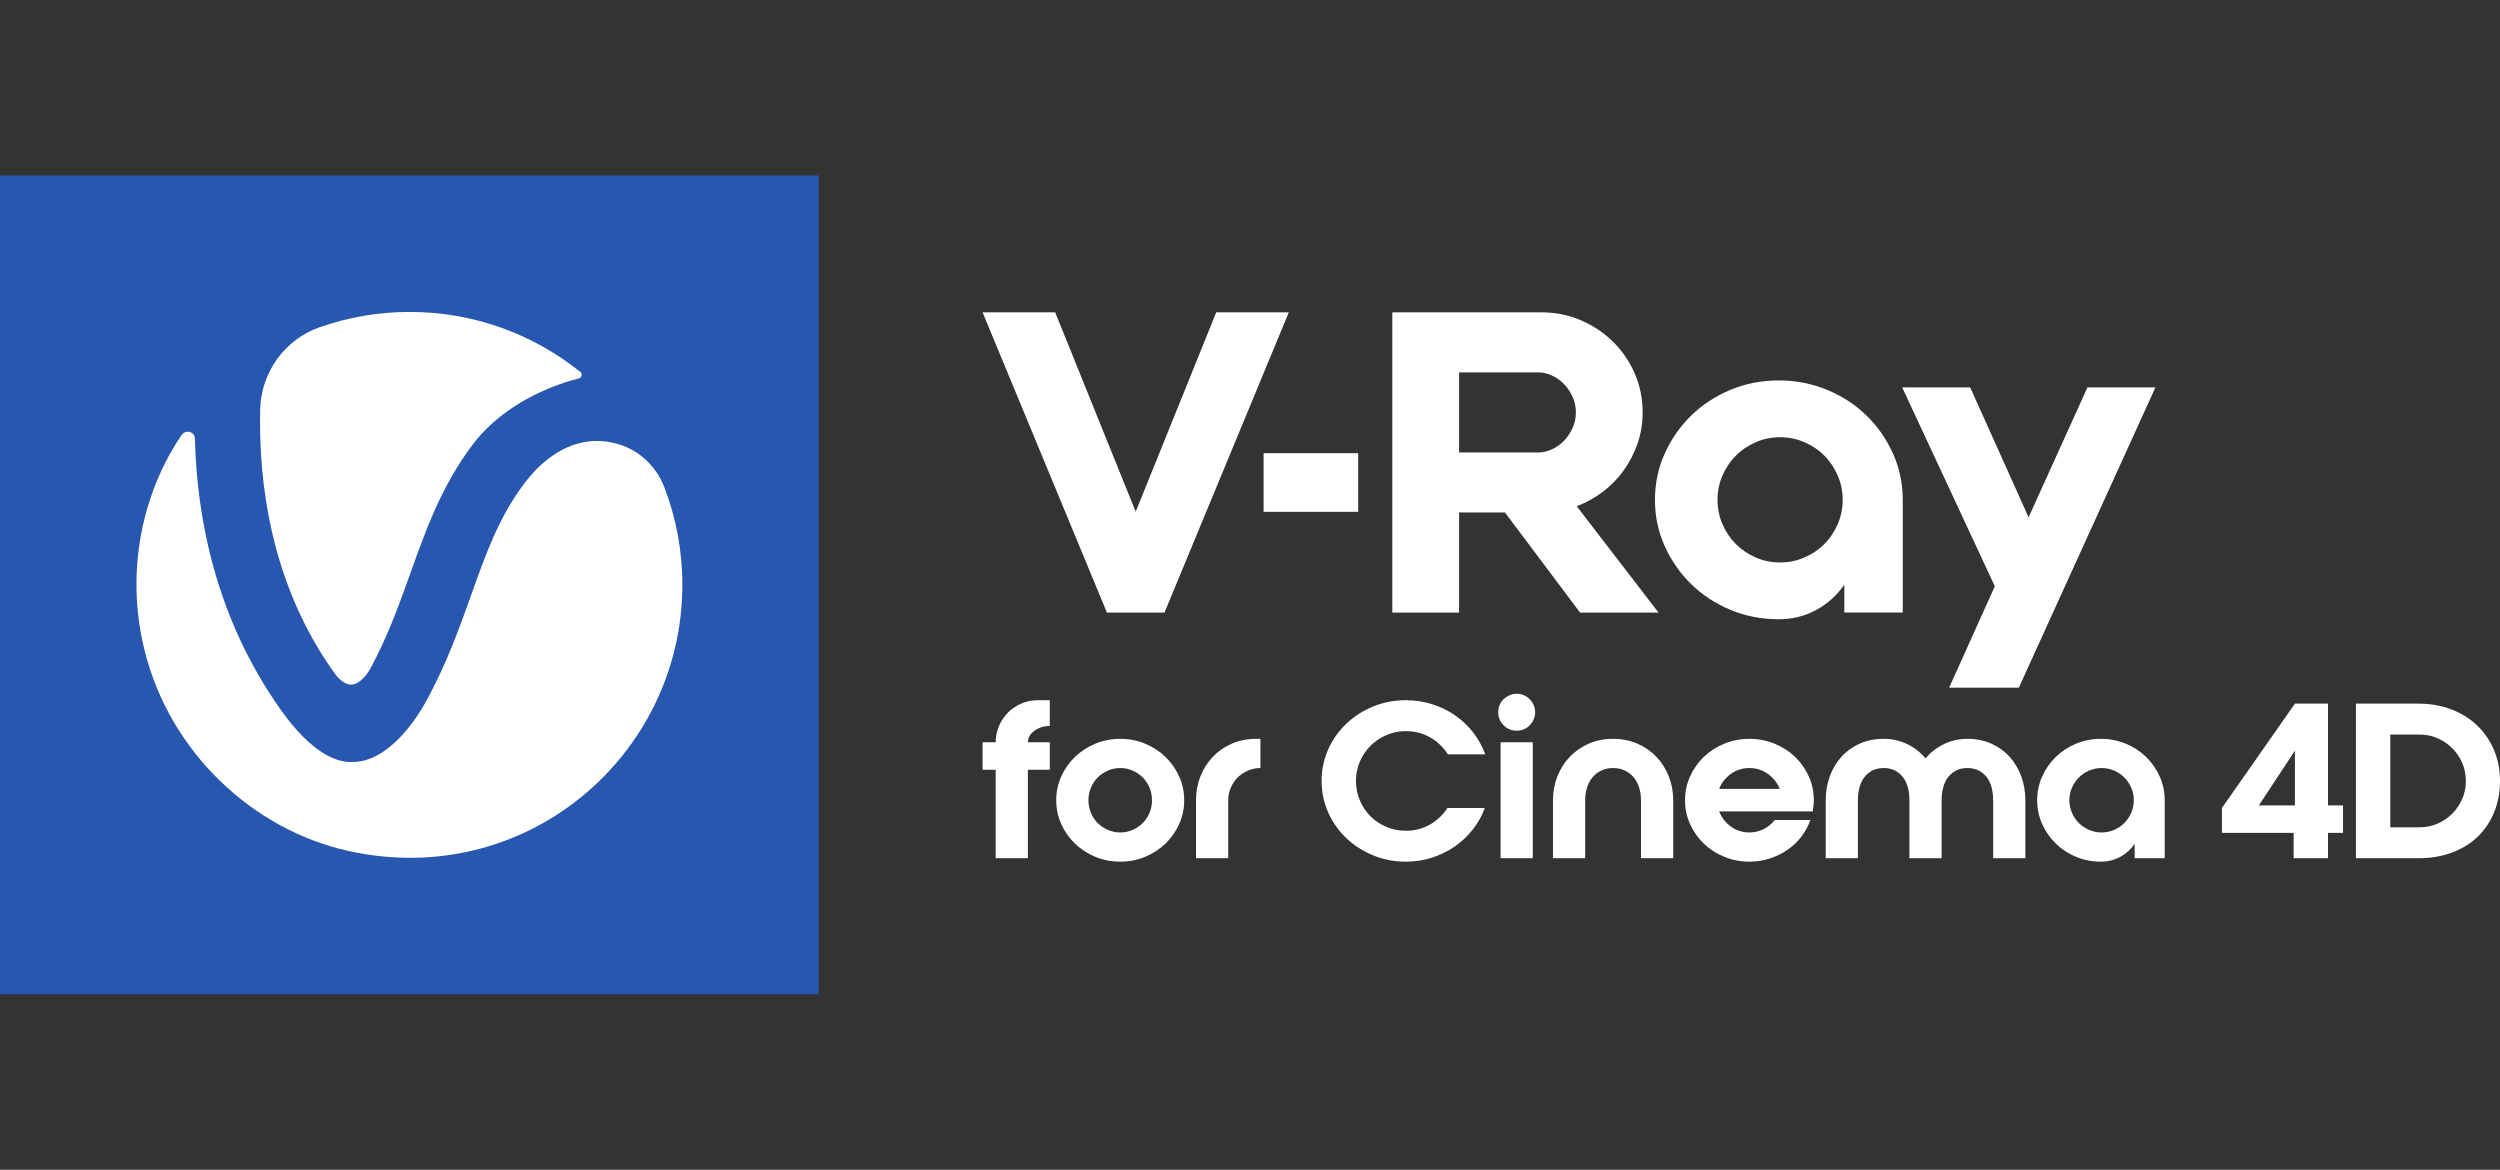 <?xml version="1.0" encoding="utf-8"?>
<!-- Generator: Adobe Illustrator 25.0.1, SVG Export Plug-In . SVG Version: 6.00 Build 0)  -->
<svg version="1.1" id="Layer_1" xmlns="http://www.w3.org/2000/svg" xmlns:xlink="http://www.w3.org/1999/xlink" x="0px" y="0px"
	 width="427.446px" height="200px" viewBox="0 0 427.446 200" style="enable-background:new 0 0 427.446 200;"
	 xml:space="preserve">
<rect x="0" y="0" width="427.446" height="200" fill="#333333" stroke="none"/>
<g id="Products">
</g>
<g id="Products_1_">
</g>
<g>
	<rect y="30" style="fill:#2857AF;" width="140" height="140"/>
	<g>
		<path style="fill:#FFFFFF;" d="M57.131,115.012c0.951,1.343,2.042,2.099,2.994,2.043
			c1.091-0.056,2.35-1.175,3.273-2.882c2.966-5.513,4.896-10.942,6.771-16.175
			c2.63-7.36,5.316-14.944,10.743-22.108
			c5.735-7.472,14.772-10.382,18.073-11.194c0.504-0.14,0.643-0.784,0.252-1.091
			c-8.03-6.437-18.157-10.27-29.18-10.27c-5.4,0-10.603,0.924-15.444,2.631
			c-5.959,2.099-9.96,7.696-10.128,14.02
			C44.205,82.186,46.164,99.648,57.131,115.012"/>
		<path style="fill:#FFFFFF;" d="M100.524,75.497c-4.98,0.644-8.617,4.198-10.799,7.052
			c-4.392,5.821-6.603,11.978-9.149,19.142
			c-2.014,5.625-4.085,11.446-7.442,17.714
			c-2.798,5.205-7.274,10.522-12.31,10.858c-0.28,0-0.532,0.028-0.811,0.028
			c-4.56,0-8.897-4.562-11.946-8.843c-11.247-15.784-14.408-33.05-14.744-46.455
			c-0.028-1.203-1.567-1.623-2.266-0.616c-6.631,9.711-9.736,23.227-6.323,36.884
			c4.364,17.435,18.493,30.56,34.692,34.198
			c30.355,6.828,57.242-16.259,57.242-45.476c0-5.877-1.091-11.502-3.078-16.679
			c-1.455-3.778-4.672-6.688-8.617-7.556
			C103.461,75.385,101.979,75.302,100.524,75.497"/>
	</g>
	<g>
		<g>
			<polygon style="fill:#FFFFFF;" points="207.947,53.405 220.36,53.405 199.103,104.738 
				189.259,104.738 168,53.405 180.412,53.405 194.18,87.485 			"/>
			<path style="fill:#FFFFFF;" d="M249.471,77.36h13.554c0.76,0,1.534-0.177,2.316-0.534
				c0.786-0.357,1.475-0.844,2.07-1.461c0.593-0.617,1.08-1.343,1.46-2.175
				c0.381-0.83,0.573-1.724,0.573-2.674c0-0.952-0.192-1.842-0.573-2.674
				c-0.381-0.831-0.867-1.558-1.46-2.175c-0.595-0.615-1.285-1.105-2.07-1.461
				c-0.782-0.357-1.557-0.534-2.316-0.534H249.471V77.36z M249.471,104.739h-11.413
				V53.405h11.413h14.123c2.377,0,4.612,0.453,6.705,1.356
				c2.093,0.902,3.925,2.127,5.492,3.669c1.571,1.545,2.806,3.353,3.712,5.419
				c0.902,2.066,1.353,4.29,1.353,6.666c0,1.853-0.285,3.614-0.854,5.275
				c-0.571,1.665-1.357,3.198-2.355,4.599c-1,1.404-2.189,2.627-3.566,3.673
				c-1.381,1.044-2.878,1.879-4.494,2.496l13.981,18.179h-13.412l-12.84-17.111
				h-7.845V104.739z"/>
			<path style="fill:#FFFFFF;" d="M304.359,96.171c1.473,0,2.862-0.285,4.174-0.858
				c1.305-0.57,2.435-1.33,3.387-2.283c0.95-0.951,1.71-2.081,2.283-3.391
				c0.569-1.308,0.856-2.699,0.856-4.175s-0.287-2.866-0.856-4.175
				c-0.573-1.308-1.333-2.44-2.283-3.393c-0.952-0.951-2.082-1.713-3.387-2.283
				c-1.313-0.572-2.701-0.857-4.174-0.857c-1.475,0-2.865,0.285-4.172,0.857
				c-1.311,0.57-2.438,1.332-3.389,2.283c-0.954,0.953-1.714,2.085-2.285,3.393
				c-0.569,1.31-0.854,2.699-0.854,4.175s0.285,2.868,0.854,4.175
				c0.571,1.31,1.331,2.44,2.285,3.391c0.95,0.953,2.078,1.713,3.389,2.283
				C301.494,95.886,302.884,96.171,304.359,96.171 M304.145,65.046
				c2.9,0,5.646,0.535,8.237,1.606c2.594,1.071,4.84,2.535,6.742,4.39
				c1.902,1.856,3.413,4.024,4.531,6.495c1.117,2.479,1.675,5.117,1.675,7.925
				v19.273h-9.986v-4.78c-1.237,1.807-2.83,3.247-4.779,4.316
				c-1.95,1.071-4.089,1.608-6.42,1.608c-2.949,0-5.707-0.537-8.274-1.608
				c-2.568-1.069-4.805-2.535-6.707-4.386c-1.9-1.859-3.411-4.024-4.529-6.497
				c-1.118-2.477-1.675-5.117-1.675-7.925c0-2.808,0.556-5.446,1.675-7.925
				c1.118-2.472,2.629-4.64,4.529-6.495c1.902-1.856,4.139-3.319,6.707-4.39
				C298.438,65.581,301.196,65.046,304.145,65.046"/>
			<polygon style="fill:#FFFFFF;" points="333.265,117.571 345.18,117.571 368.532,66.238 
				356.906,66.238 346.847,88.453 336.861,66.238 325.233,66.238 341.071,100.24 			"/>
			<rect x="216.049" y="77.481" style="fill:#FFFFFF;" width="16.172" height="10.029"/>
		</g>
	</g>
	<g>
		<path style="fill:#FFFFFF;" d="M170.809,124.122c0.379-0.881,0.893-1.645,1.542-2.294
			c0.648-0.648,1.407-1.162,2.276-1.541c0.869-0.379,1.805-0.57,2.808-0.57
			h2.056v4.406h-0.073c-0.588,0-1.144,0.111-1.671,0.33
			c-0.526,0.221-0.985,0.526-1.377,0.918c-0.196,0.196-0.349,0.428-0.459,0.697
			c-0.111,0.27-0.165,0.551-0.165,0.844h3.745v4.699h-3.745v15.126h-5.507v-15.126
			h-2.239v-4.699h2.239C170.24,125.934,170.429,125.004,170.809,124.122z"/>
		<path style="fill:#FFFFFF;" d="M202.473,136.825c0,1.445-0.288,2.803-0.863,4.075
			c-0.575,1.273-1.359,2.387-2.35,3.341c-0.991,0.955-2.148,1.707-3.469,2.258
			c-1.322,0.55-2.742,0.826-4.259,0.826c-1.518,0-2.937-0.276-4.259-0.826
			c-1.322-0.551-2.478-1.303-3.47-2.258c-0.991-0.955-1.774-2.069-2.349-3.341
			c-0.575-1.273-0.863-2.631-0.863-4.075c0-1.443,0.288-2.803,0.863-4.075
			c0.575-1.273,1.358-2.386,2.349-3.34c0.992-0.955,2.148-1.708,3.47-2.258
			c1.322-0.551,2.741-0.826,4.259-0.826c1.517,0,2.937,0.275,4.259,0.826
			c1.322,0.55,2.478,1.303,3.469,2.258c0.991,0.955,1.774,2.068,2.35,3.34
			C202.185,134.023,202.473,135.382,202.473,136.825z M196.966,136.825
			c0-0.758-0.141-1.474-0.422-2.148c-0.282-0.673-0.667-1.254-1.156-1.744
			c-0.49-0.489-1.065-0.881-1.726-1.175c-0.661-0.294-1.371-0.441-2.129-0.441
			c-0.759,0-1.469,0.147-2.129,0.441c-0.661,0.294-1.236,0.686-1.725,1.175
			c-0.49,0.49-0.876,1.071-1.156,1.744c-0.282,0.673-0.422,1.39-0.422,2.148
			c0,0.759,0.14,1.475,0.422,2.148c0.281,0.673,0.666,1.255,1.156,1.744
			c0.489,0.49,1.065,0.881,1.725,1.175c0.661,0.294,1.371,0.441,2.129,0.441
			c0.759,0,1.469-0.147,2.129-0.441c0.661-0.294,1.236-0.685,1.726-1.175
			c0.489-0.489,0.874-1.071,1.156-1.744
			C196.825,138.3,196.966,137.584,196.966,136.825z"/>
		<path style="fill:#FFFFFF;" d="M205.245,132.75c0.501-1.273,1.205-2.386,2.11-3.34
			c0.906-0.955,1.989-1.708,3.249-2.258c1.261-0.551,2.649-0.826,4.167-0.826
			h0.734v4.992c-0.759,0-1.475,0.147-2.148,0.441
			c-0.673,0.294-1.254,0.686-1.744,1.175c-0.49,0.49-0.881,1.071-1.175,1.744
			c-0.293,0.673-0.44,1.39-0.44,2.148v9.913h-5.507v-9.913
			C204.492,135.382,204.743,134.023,205.245,132.75z"/>
		<path style="fill:#FFFFFF;" d="M251.796,141.855c-0.894,1.126-1.928,2.093-3.102,2.901
			c-1.175,0.808-2.466,1.438-3.873,1.89c-1.408,0.453-2.894,0.68-4.46,0.68
			c-1.983,0-3.85-0.362-5.599-1.083c-1.75-0.721-3.28-1.708-4.589-2.955
			c-1.31-1.249-2.338-2.71-3.084-4.387c-0.747-1.676-1.12-3.469-1.12-5.378
			c0-1.909,0.373-3.701,1.12-5.378c0.746-1.676,1.774-3.139,3.084-4.387
			c1.309-1.249,2.838-2.233,4.589-2.955c1.749-0.722,3.616-1.083,5.599-1.083
			c1.566,0,3.065,0.227,4.497,0.679c1.431,0.453,2.74,1.09,3.928,1.909
			c1.187,0.82,2.221,1.799,3.102,2.937c0.881,1.138,1.566,2.381,2.056,3.727
			h-6.388c-0.759-1.199-1.762-2.16-3.01-2.882
			c-1.248-0.721-2.643-1.082-4.185-1.082c-1.175,0-2.283,0.227-3.323,0.679
			c-1.041,0.453-1.946,1.064-2.717,1.835c-0.771,0.771-1.377,1.67-1.818,2.699
			c-0.44,1.028-0.661,2.129-0.661,3.304c0,1.175,0.22,2.282,0.661,3.322
			c0.441,1.041,1.046,1.946,1.818,2.717c0.771,0.771,1.676,1.376,2.717,1.817
			c1.04,0.441,2.148,0.661,3.323,0.661c1.517,0,2.894-0.354,4.13-1.064
			c1.236-0.71,2.234-1.653,2.992-2.828h6.388
			C253.38,139.493,252.689,140.729,251.796,141.855z"/>
		<path style="fill:#FFFFFF;" d="M259.321,118.615c0.441,0,0.85,0.087,1.23,0.257
			c0.379,0.172,0.71,0.398,0.992,0.679c0.281,0.281,0.508,0.612,0.679,0.991
			c0.171,0.381,0.257,0.79,0.257,1.23c0,0.441-0.086,0.851-0.257,1.229
			c-0.171,0.381-0.398,0.717-0.679,1.011c-0.282,0.293-0.612,0.52-0.992,0.679
			c-0.379,0.16-0.789,0.238-1.23,0.238c-0.881,0-1.628-0.305-2.239-0.917
			c-0.612-0.612-0.918-1.359-0.918-2.24c0-0.441,0.079-0.85,0.239-1.23
			c0.159-0.379,0.385-0.71,0.679-0.991c0.293-0.281,0.63-0.507,1.009-0.679
			C258.47,118.702,258.88,118.615,259.321,118.615z M256.568,126.912h5.507v19.825
			h-5.507V126.912z"/>
		<path style="fill:#FFFFFF;" d="M275.804,126.326c1.517,0,2.906,0.275,4.167,0.826
			c1.26,0.55,2.342,1.303,3.249,2.258c0.905,0.955,1.609,2.068,2.11,3.34
			c0.502,1.273,0.754,2.632,0.754,4.075v9.913h-5.508v-9.913
			c0-0.758-0.104-1.474-0.312-2.148s-0.514-1.254-0.918-1.744
			c-0.404-0.489-0.906-0.881-1.506-1.175s-1.279-0.441-2.038-0.441
			c-0.759,0-1.438,0.147-2.038,0.441s-1.101,0.686-1.505,1.175
			c-0.404,0.49-0.71,1.071-0.918,1.744c-0.208,0.673-0.312,1.39-0.312,2.148
			v9.913h-5.507v-9.913c0-1.443,0.251-2.803,0.753-4.075
			c0.501-1.273,1.205-2.386,2.111-3.34c0.906-0.955,1.989-1.708,3.249-2.258
			C272.898,126.6,274.286,126.326,275.804,126.326z"/>
		<path style="fill:#FFFFFF;" d="M299.117,126.326c1.517,0,2.95,0.275,4.296,0.826
			c1.344,0.55,2.514,1.303,3.505,2.258c0.991,0.955,1.774,2.068,2.35,3.34
			c0.574,1.273,0.861,2.632,0.861,4.075c0,0.343-0.018,0.668-0.055,0.973
			c-0.036,0.306-0.08,0.619-0.128,0.936h-16.007
			c0.415,1.053,1.082,1.915,2.001,2.588c0.917,0.673,1.975,1.009,3.175,1.009
			c0.881,0,1.701-0.196,2.46-0.588c0.759-0.391,1.383-0.905,1.873-1.541h6.094
			c-0.367,1.028-0.888,1.982-1.56,2.863c-0.674,0.882-1.47,1.634-2.387,2.258
			c-0.918,0.624-1.928,1.114-3.029,1.469c-1.101,0.355-2.251,0.533-3.451,0.533
			c-1.518,0-2.95-0.276-4.296-0.826c-1.345-0.551-2.513-1.303-3.505-2.258
			c-0.991-0.955-1.774-2.069-2.349-3.341s-0.862-2.631-0.862-4.075
			c0-1.443,0.287-2.803,0.862-4.075s1.358-2.386,2.349-3.34
			c0.992-0.955,2.16-1.708,3.505-2.258
			C296.167,126.6,297.599,126.326,299.117,126.326z M304.293,134.879
			c-0.416-1.041-1.09-1.895-2.02-2.561c-0.93-0.666-1.982-1-3.157-1
			c-1.2,0-2.258,0.334-3.175,1c-0.918,0.666-1.586,1.52-2.001,2.561H304.293z
			"/>
		<path style="fill:#FFFFFF;" d="M336.381,126.326c1.517,0,2.887,0.275,4.112,0.826
			c1.224,0.55,2.264,1.303,3.12,2.258c0.857,0.955,1.517,2.068,1.982,3.34
			s0.697,2.632,0.697,4.075v9.913h-5.506v-9.913c0-0.758-0.085-1.474-0.256-2.148
			c-0.173-0.673-0.442-1.254-0.809-1.744c-0.367-0.489-0.825-0.881-1.376-1.175
			c-0.551-0.294-1.205-0.441-1.964-0.441c-0.759,0-1.414,0.147-1.964,0.441
			c-0.551,0.294-1.009,0.686-1.376,1.175c-0.368,0.49-0.638,1.071-0.809,1.744
			s-0.256,1.39-0.256,2.148v9.913h-5.507v-9.913c0-0.758-0.085-1.474-0.256-2.148
			c-0.172-0.673-0.442-1.254-0.809-1.744c-0.367-0.489-0.825-0.881-1.376-1.175
			s-1.205-0.441-1.964-0.441s-1.413,0.147-1.964,0.441s-1.009,0.686-1.376,1.175
			c-0.368,0.49-0.638,1.071-0.809,1.744c-0.171,0.673-0.256,1.39-0.256,2.148
			v9.913h-5.507v-9.913c0-1.443,0.232-2.803,0.698-4.075
			c0.465-1.273,1.126-2.386,1.982-3.34c0.857-0.955,1.896-1.708,3.119-2.258
			c1.224-0.551,2.595-0.826,4.113-0.826c1.445,0,2.784,0.3,4.019,0.899
			c1.236,0.6,2.283,1.414,3.14,2.441c0.857-1.028,1.903-1.841,3.139-2.441
			C333.596,126.625,334.936,126.326,336.381,126.326z"/>
		<path style="fill:#FFFFFF;" d="M359.216,126.326c1.492,0,2.905,0.275,4.24,0.826
			c1.333,0.55,2.49,1.303,3.469,2.258c0.979,0.955,1.756,2.068,2.332,3.34
			c0.574,1.273,0.862,2.632,0.862,4.075v9.913h-5.139v-2.46
			c-0.638,0.931-1.457,1.67-2.461,2.222c-1.004,0.55-2.105,0.826-3.304,0.826
			c-1.517,0-2.937-0.276-4.259-0.826c-1.322-0.551-2.472-1.303-3.452-2.258
			c-0.979-0.955-1.756-2.069-2.331-3.341c-0.574-1.273-0.862-2.631-0.862-4.075
			c0-1.443,0.288-2.803,0.862-4.075c0.575-1.273,1.352-2.386,2.331-3.34
			c0.98-0.955,2.13-1.708,3.452-2.258
			C356.279,126.6,357.699,126.326,359.216,126.326z M359.325,142.332
			c0.759,0,1.474-0.147,2.149-0.441c0.672-0.294,1.253-0.685,1.743-1.175
			c0.49-0.489,0.882-1.071,1.176-1.744c0.294-0.672,0.44-1.389,0.44-2.148
			c0-0.758-0.146-1.474-0.44-2.148c-0.294-0.673-0.686-1.254-1.176-1.744
			c-0.49-0.489-1.071-0.881-1.743-1.175c-0.674-0.294-1.39-0.441-2.149-0.441
			c-0.759,0-1.474,0.147-2.146,0.441c-0.674,0.294-1.255,0.686-1.745,1.175
			c-0.49,0.49-0.88,1.071-1.173,1.744c-0.294,0.673-0.441,1.39-0.441,2.148
			c0,0.759,0.147,1.475,0.441,2.148c0.294,0.673,0.684,1.255,1.173,1.744
			c0.49,0.49,1.071,0.881,1.745,1.175
			C357.851,142.185,358.567,142.332,359.325,142.332z"/>
		<path style="fill:#FFFFFF;" d="M398.039,120.305v17.402h2.57v4.698h-2.57v4.333h-5.874
			v-4.333h-12.262v-4.259l12.482-17.842H398.039z M392.384,137.707v-9.362l-6.168,9.362
			H392.384z"/>
		<path style="fill:#FFFFFF;" d="M427.446,133.521c0,1.909-0.326,3.671-0.973,5.286
			c-0.649,1.615-1.573,3.011-2.773,4.186c-1.198,1.175-2.668,2.093-4.404,2.754
			c-1.738,0.661-3.684,0.991-5.838,0.991h-10.648v-26.433h10.648
			c2.08,0,3.976,0.33,5.689,0.991c1.713,0.661,3.182,1.579,4.407,2.754
			c1.224,1.175,2.178,2.57,2.863,4.185
			C427.102,129.849,427.446,131.612,427.446,133.521z M413.678,141.452
			c1.102,0,2.129-0.208,3.084-0.624c0.955-0.416,1.793-0.985,2.515-1.708
			c0.72-0.721,1.29-1.56,1.707-2.514c0.416-0.955,0.624-1.982,0.624-3.084
			c0-1.102-0.208-2.129-0.624-3.084c-0.417-0.955-0.987-1.793-1.707-2.514
			c-0.722-0.722-1.561-1.291-2.515-1.708c-0.955-0.416-1.982-0.624-3.084-0.624
			h-4.993v15.861H413.678z"/>
	</g>
</g>
<g id="Products_2_">
</g>
<g id="Products_3_">
</g>
<g id="Products_4_">
</g>
<g id="Products_5_">
</g>
<g id="Products_6_">
</g>
<g id="Products_7_">
</g>
</svg>
